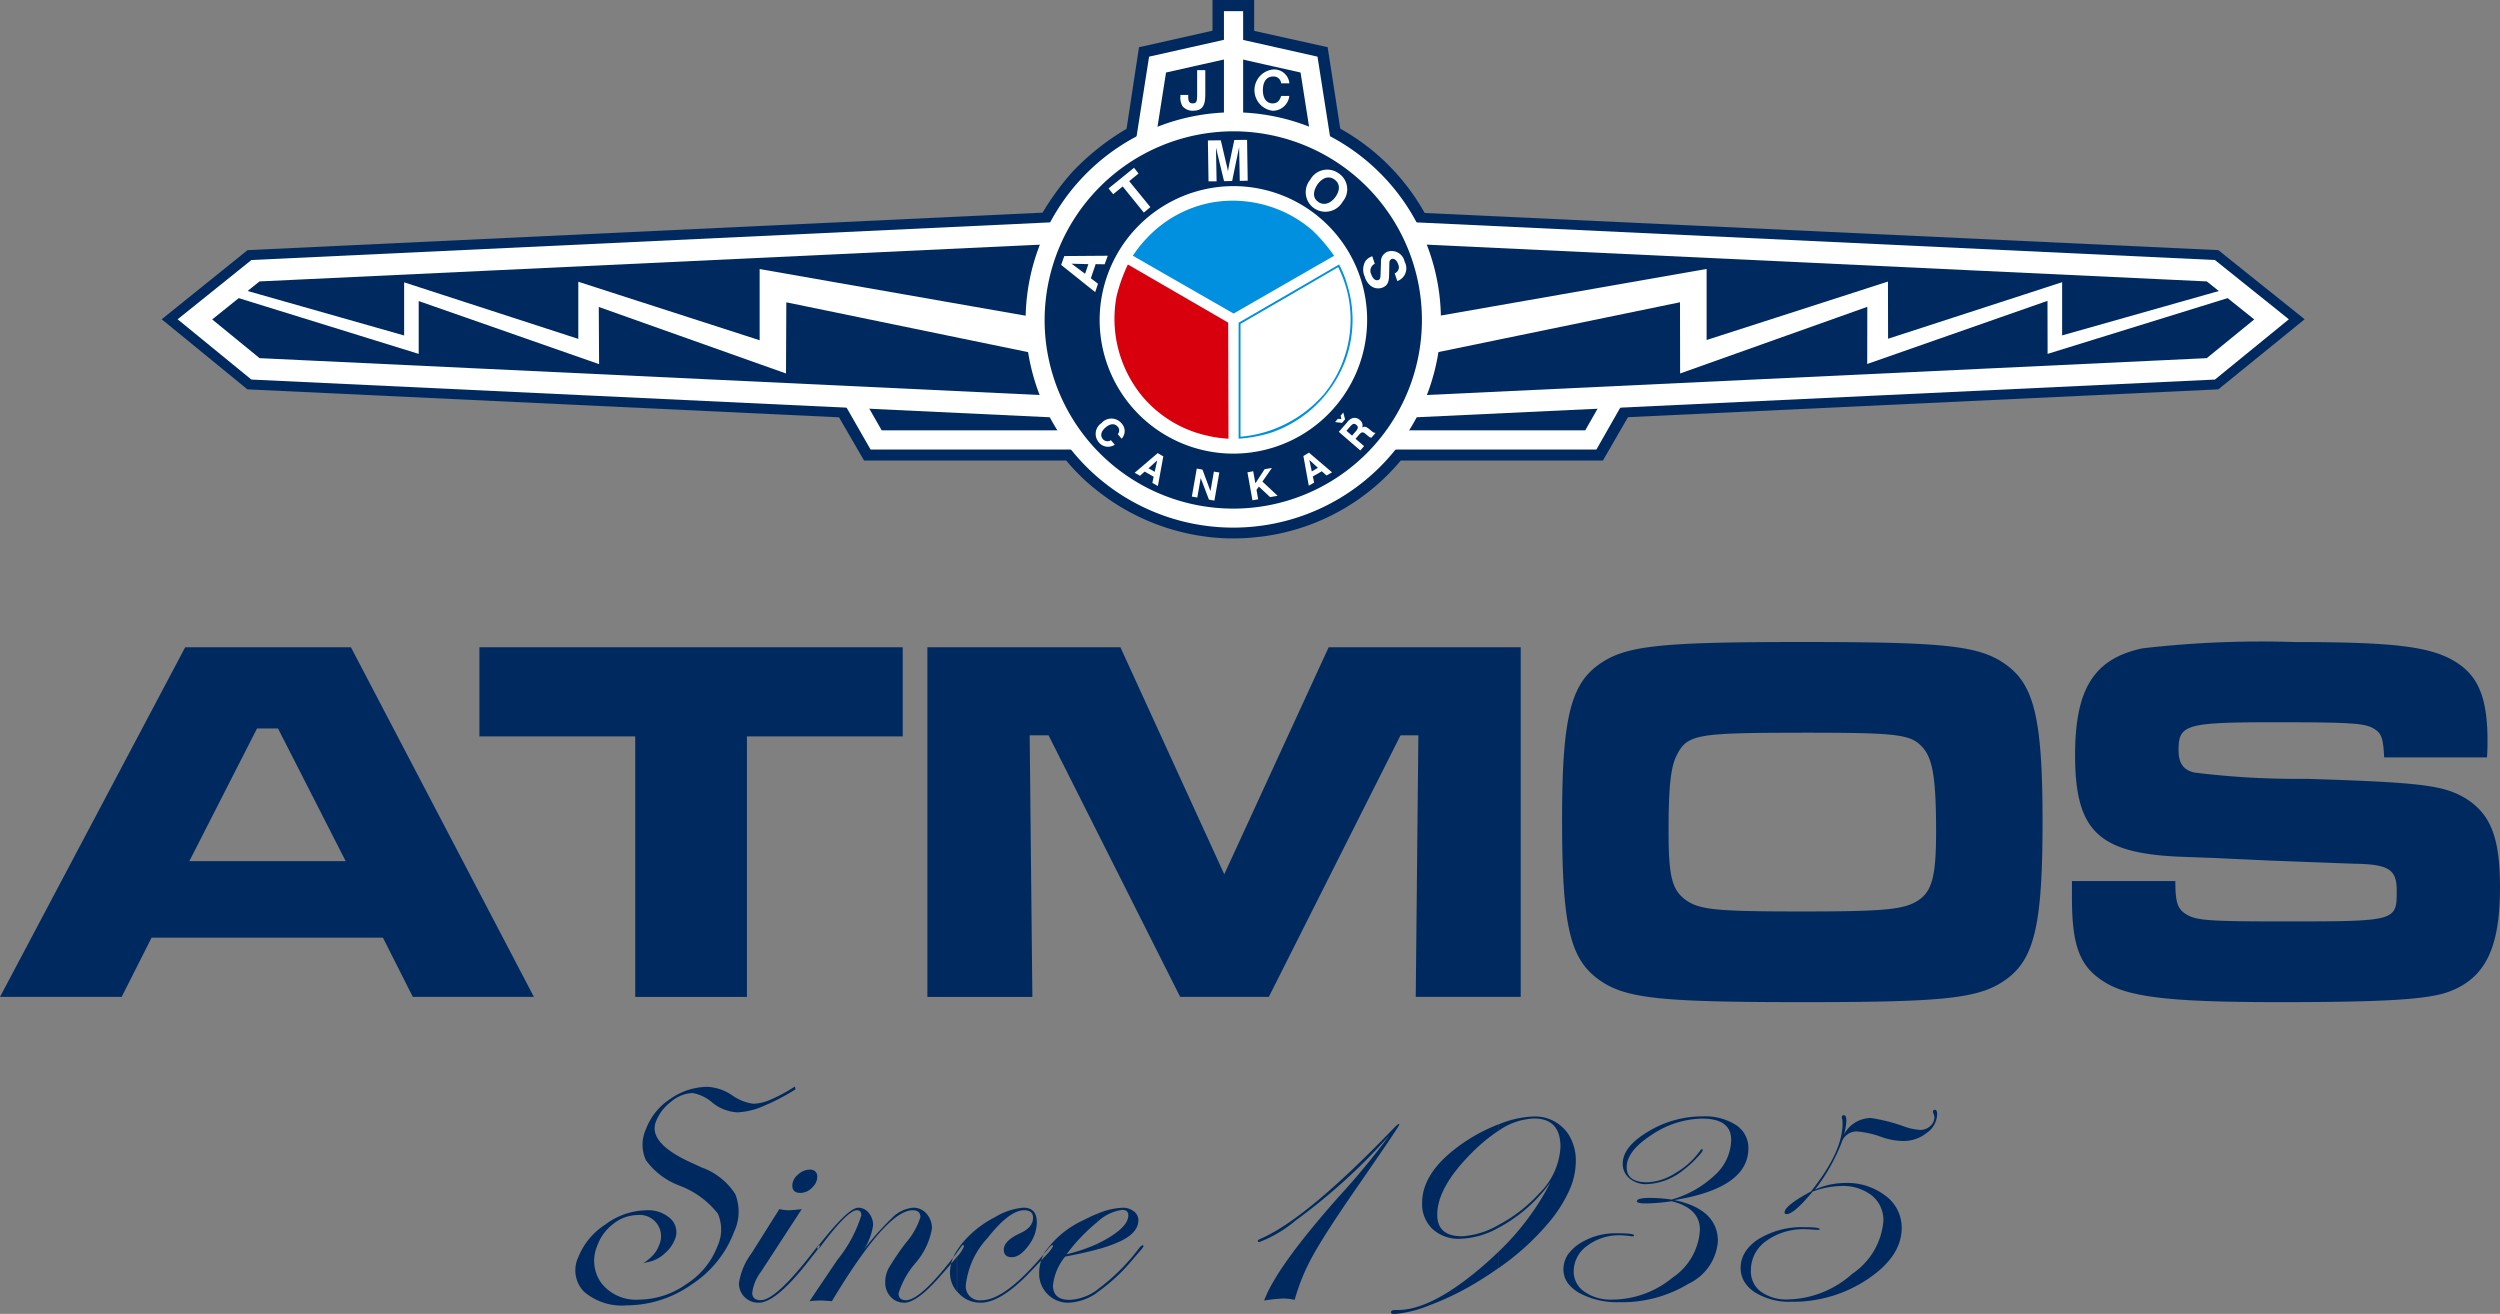 <svg viewBox="0 0 166.7 87.61" height="87.61" width="166.7" xmlns="http://www.w3.org/2000/svg"><rect x="0" y="0" width="166.7" height="87.61" fill="#808080" stroke="none"/><defs><style>.f,.h{fill-rule:evenodd}.j{fill:#002a5f}.c,.e,.g{fill:none;stroke:#fff;stroke-miterlimit:22.926}.c{stroke-width:1.28px}.e{stroke-width:1.451px}.f{fill:#fff}.g{stroke-width:1.267px}.h{fill:#0090df}</style></defs><path fill="#161615" fill-rule="evenodd" d="M73.924 12.566l.311.373.622-.518 1.41 1.741.435-.352-1.41-1.741.622-.5-.291-.394z"></path><path fill-rule="evenodd" fill="#002a5f" d="M75.948 3.149l-.829 5.44a16.576 16.576 0 00-3.63 2.89 17.992 17.992 0 00-1.97 2.7l-53.013 2.5-5.724 4.61 5.714 4.673 39.449 1.865 1.669 2.88h13.482a13.1 13.1 0 002.147 2.072 14.678 14.678 0 008.587 3.119 15.291 15.291 0 002.973-.22 14.415 14.415 0 008.6-4.971h13.48l1.67-2.89 39.366-1.855 5.755-4.673-5.755-4.61-52.92-2.477a14.613 14.613 0 00-5.631-5.625l-.84-5.43-4.9-1.088V-.003h-2.779v2.051z"></path><path d="M76.372 9.489l.814-5.182 5.05-1.136 5.05 1.136.814 5.182" class="c"></path><path d="M82.253 7.844v-6.46" stroke-miterlimit="22.93" stroke="#fff" fill="none" stroke-width="1.28" stroke-linecap="square"></path><path d="M94.241 27.107l53.179-2.512 4.046-3.3-4.046-3.244-53.186-2.506M70.214 27.107l-53.179-2.512-4.038-3.3 4.038-3.244 53.186-2.506" class="e"></path><path d="M56.785 26.477l1.635 2.857h13.264M107.705 26.477l-1.629 2.857H92.812" class="c"></path><path d="M148.803 19.165l-11.3 3.2v-3.548l-11.606 3.77-.008-3.812-12.092 3.897v-4.737l-18.316 3.209-.159 2.453 16.7-3.443.008 4.748 12.483-4.444-.007 3.812 12.021-4.21.007 3.536 12.854-3.981zM91.503 17.085a.962.962 0 00-.446.311 1.121 1.121 0 00-.052 1.057 1.178 1.178 0 00.415.622.82.82 0 00.736.113c.373-.134.446-.393.467-.756l.021-.912a.258.258 0 01.145-.249c.166-.062.353.083.436.342a.432.432 0 01-.228.611l.176.518a.9.9 0 00.488-1.285.881.881 0 00-1.11-.684.7.7 0 00-.467.725l-.031.881c-.01.176-.052.269-.145.29-.186.072-.373-.083-.467-.363a.518.518 0 01.228-.716zM87.365 11.986a1.3 1.3 0 00.27 1.907 1.326 1.326 0 001.9-.456 1.27 1.27 0 00-.27-1.876 1.293 1.293 0 00-1.9.425m.5.29c.342-.456.757-.56 1.11-.311.373.259.4.694.083 1.151s-.788.611-1.151.352c-.448-.311-.303-.809-.044-1.192zM80.543 9.365l.041 2.725h.539l-.042-2.249.539 2.239.539-.01.467-2.259.042 2.249.529-.011-.042-2.725-.85.01-.332 1.575c-.031.176-.062.352-.093.518a5.289 5.289 0 00-.114-.518l-.363-1.554zM73.917 12.567l.311.384.633-.518 1.41 1.741.435-.363-1.41-1.731.622-.508-.3-.384zM73.027 19.479l.187-.56-.477-.363.321-.943.6.01.208-.57-2.9.021-.207.591zm-.674-1.223l-.9-.673 1.119.031zM89.44 27.94l-.234-.012-.181.216.463.053.2-.234-.117-.457-.176.205zm.34.785l.246-.281c.176-.205.275-.228.416-.111s.129.234-.041.433l-.246.281zm-.51.07l1.435 1.241.252-.287-.569-.492.24-.275c.228-.269.322-.135.551.053a.676.676 0 00.258.158l.287-.328c-.217.023-.469-.386-.714-.41a.316.316 0 00-.176.052.456.456 0 00-.158-.5.527.527 0 00-.457-.134.724.724 0 00-.4.3zm-1.8 2.641l-.164-.767.574.527zm-.2.949l.357-.205-.087-.41.6-.345.311.281.369-.21-1.535-1.312-.375.222zm-4.09-.89l.334 1.867.381-.07-.111-.627.158-.217.75.7.5-.088-1.014-.949.633-.907-.487.082-.615.943-.146-.808zm-3.708 1.616l.363.065.228-1.3.551 1.44.363.064.328-1.874-.363-.058-.228 1.3-.533-1.434-.381-.07zm-2.888-1.886l.58-.527-.17.761zm-.926.3l.357.2.311-.281.6.345-.088.41.369.211.363-1.979-.375-.217zm-.867-2.272a.742.742 0 00-.018-1.036.873.873 0 00-1.324-.006.86.86 0 00-.17 1.294.778.778 0 00.673.281.8.8 0 00.381-.134l-.258-.3a.4.4 0 01-.533-.071c-.193-.222-.129-.509.164-.767.316-.275.616-.3.821-.064a.37.37 0 01.006.5z" class="f"></path><path d="M82.243 8.122a13.213 13.213 0 11-13.222 13.213A13.246 13.246 0 0182.243 8.122z" class="g"></path><path d="M82.243 13.044a8.285 8.285 0 11-8.286 8.291 8.309 8.309 0 018.286-8.291z" class="f"></path><path d="M82.243 13.044a8.285 8.285 0 11-8.286 8.291 8.309 8.309 0 018.286-8.291z" class="g"></path><path d="M15.648 19.158l11.3 3.212v-3.544l11.614 3.772v-3.811l12.091 3.9V17.94l18.313 3.213.166 2.446-16.7-3.441-.021 4.746-12.485-4.436.021 3.814-12.029-4.208v3.523l-12.855-3.983zM85.976 5.558a1.017 1.017 0 00-1.1-.924 1.385 1.385 0 00-.011 2.751 1.1 1.1 0 00.9-.457 1.079 1.079 0 00.206-.533h-.544c-.1.337-.272.5-.566.5-.4 0-.652-.326-.652-.88 0-.576.25-.914.685-.914a.5.5 0 01.533.457zM78.71 6.33v.1a1.073 1.073 0 00.141.652.876.876 0 00.718.3c.75 0 .8-.566.8-1.163V4.676h-.544v1.652c0 .457-.055.565-.3.565-.207 0-.294-.119-.294-.434v-.131z" class="f"></path><path d="M84.758 28.85a8.1 8.1 0 004.946-4.8 7.887 7.887 0 00.125-5.078 6.817 6.817 0 00-.539-1.337q-3.344 1.944-6.7 3.886v7.731a9.438 9.438 0 002.168-.4m3.515-2.56a7.877 7.877 0 001.6-6.685 8.2 8.2 0 00-.643-1.793q-3.251 1.9-6.512 3.783v7.523a8.3 8.3 0 005.554-2.829zM87.526 15.374a8.122 8.122 0 00-6.637-1.886 7.912 7.912 0 00-4.459 2.435 7.816 7.816 0 00-.892 1.13l6.72 3.855 6.7-3.855a11.591 11.591 0 00-1.431-1.679" class="h"></path><path fill-rule="evenodd" fill="#d9000d" d="M74.46 19.72a8.123 8.123 0 001.69 6.684 7.874 7.874 0 004.335 2.643 8.336 8.336 0 001.431.207l-.021-7.741-6.688-3.876a11.053 11.053 0 00-.746 2.083"></path><path d="M27.526 66.473h8.075l-12.2-23.312H12.347L.001 66.473h8.113l1.994-3.95h15.425zm-4.477-9.053H12.626l4.512-8.844h1.4zM31.968 43.161v5.942h10.388v17.372h7.45V49.101h10.388v-5.94zM61.838 43.161v23.315h7l-.179-17.445h1.259l8.776 17.442h5.911l8.782-17.442h1.189l-.175 17.442h7V43.161H88.594l-6.96 15.135-6.924-15.135zM120.179 42.809c-9.758 0-11.927.245-13.711 1.608s-2.309 3.742-2.309 10.242c0 6.851.49 9.158 2.308 10.556 1.785 1.363 3.955 1.608 13.782 1.608 9.654 0 11.857-.245 13.641-1.608s2.308-3.705 2.308-10.416c0-6.676-.525-9.018-2.308-10.382s-3.953-1.608-13.711-1.608zm0 6.047c6.506 0 7.275.1 8.08 1.049.63.769.839 2.1.839 5.558 0 2.831-.245 3.845-1.049 4.474-.944.7-2.1.839-7.8.839-5.876 0-7-.1-7.94-.839-.839-.664-1.049-1.608-1.049-4.509 0-2.971.14-4.3.56-5.1.702-1.369 1.363-1.469 8.359-1.469zM138.157 58.748v1.119c0 3.216.525 4.579 2.134 5.593 1.643 1.048 4.476 1.363 11.716 1.363 6.96 0 9.9-.175 11.3-.7 2.413-.909 3.393-2.9 3.393-6.956 0-3.251-.595-4.824-2.2-5.872-1.5-.944-3.008-1.119-10.7-1.363a55.506 55.506 0 01-7.485-.419c-.735-.175-1.049-.629-1.049-1.5 0-1.713.49-1.853 6.506-1.853 5.037 0 5.911.07 6.506.419.525.315.63.629.7 1.923h6.855c.035-.454.035-.944.035-1.084 0-2.761-.56-4.23-1.959-5.173-1.644-1.119-4.092-1.433-10.878-1.433a69 69 0 00-10.178.419c-3.227.697-4.486 2.689-4.486 7.128 0 5.138 1.609 6.606 7.38 6.781l1.889.07 3.777.175 5.6.21c2.273.035 2.8.385 2.8 1.783 0 2.062 0 2.062-7.625 2.062-5 0-5.771-.07-6.436-.489-.56-.35-.7-.8-.7-2.2zM116.324 85.481v-1.922a2.814 2.814 0 01.964-.952 5.5 5.5 0 013.017-.778q1.03 0 1.03.134c-.008.03-.032.045-.072.045-.1 0-.238-.007-.425-.022s-.333-.022-.437-.022a4.225 4.225 0 00-2.622.779 2.382 2.382 0 00-1.03 1.977 1.682 1.682 0 00.67 1.411 2.936 2.936 0 001.832.515 6.644 6.644 0 004.262-1.712 4.714 4.714 0 002.071-3.513 2.1 2.1 0 00-.765-1.7 3.112 3.112 0 00-2.057-.638 5.753 5.753 0 00-1.89.368q-1.256 1.507-1.734 1.506c-.1 0-.144-.037-.144-.111q0-.448 1.76-1.4 2.107-2.638 2.107-4.527a1.3 1.3 0 00-.024-.3.235.235 0 01-.024-.112.128.128 0 01.144-.145q.156 0 .156.369a3.784 3.784 0 01-.156.918 2.046 2.046 0 011.794-1.1 11.737 11.737 0 012.3.593 3.765 3.765 0 001 .2.948.948 0 00.652-.252.768.768 0 00.281-.587.605.605 0 00-.048-.212.632.632 0 01-.048-.157c0-.089.042-.134.126-.134q.156 0 .156.291a1.57 1.57 0 01-.689 1.247 2.474 2.474 0 01-1.574.543 4.418 4.418 0 01-1.425-.258 6.262 6.262 0 00-1.688-.38 1.053 1.053 0 00-1.005.772 12.681 12.681 0 01-1.76 3.1 4.963 4.963 0 012.009-.435 4.184 4.184 0 012.691.856 2.63 2.63 0 011.076 2.142q0 1.891-2.257 3.407a8.924 8.924 0 01-5.094 1.516 4.31 4.31 0 01-2.442-.633 2.262 2.262 0 01-.689-.689zm0-7.8a2.432 2.432 0 00.258-1.114 1.79 1.79 0 00-.258-.959zm0-2.072v2.072q-.869 1.719-4.675 2.34 2.9.615 2.9 2.754a3.426 3.426 0 01-1.974 2.834 8.506 8.506 0 01-4.569 1.22 5.3 5.3 0 01-2.7-.615 2.584 2.584 0 01-.642-.509v-2.2a2.852 2.852 0 01.635-.565 4.427 4.427 0 012.532-.705q1.125 0 1.126.135 0 .067-.072.067h-.1a5.2 5.2 0 00-.742-.067 3.5 3.5 0 00-2.209.7 2.092 2.092 0 00-.9 1.706 1.611 1.611 0 00.714 1.354 3.024 3.024 0 001.842.526 6.333 6.333 0 004.024-1.456 4.11 4.11 0 001.836-3.2q0-1.444-1.891-1.9a12.51 12.51 0 01-1.689.145q-.622 0-.623-.145 0-.224.886-.224a9.6 9.6 0 011.425.112 6.977 6.977 0 002.9-1.643 3.252 3.252 0 001.077-2.336q0-1.419-1.939-1.42a6.166 6.166 0 00-3.352 1.077q-1.676 1.078-1.676 2.17 0 1 1.383 1a3.748 3.748 0 001.865-.618 5.244 5.244 0 001.638-1.475c.04-.074.087-.111.143-.111.032.008.048.022.048.044q0 .122-.454.59a6.926 6.926 0 01-.848.757 4.145 4.145 0 01-2.439.936 1.7 1.7 0 01-1.154-.385 1.247 1.247 0 01-.445-.988q0-1.127 1.7-2.137a6.963 6.963 0 013.616-1.01 3.859 3.859 0 012.233.576 2 2 0 01.575.59zm0 7.956a1.942 1.942 0 00-.257.98 1.767 1.767 0 00.257.941v-1.922zm-11.661-4.242a4.785 4.785 0 00.413-1.874 3.268 3.268 0 00-.413-1.681zm0-3.555v3.555a9.167 9.167 0 01-1.419 2.232 17.049 17.049 0 01-3.3 2.989v-1.1a17.25 17.25 0 003.449-4.621 10.178 10.178 0 01-2.885 2.706q-.286.179-.563.328v-.191l.108-.059a9.907 9.907 0 002.586-2.037 4.677 4.677 0 001.413-3.089q0-1.9-1.76-1.9a4.4 4.4 0 00-2.347.805v-.418a6.665 6.665 0 012.323-.521 2.667 2.667 0 012.029.829 2.736 2.736 0 01.371.495zm0 7.734a1.762 1.762 0 00-.413 1.136 1.563 1.563 0 00.413 1.068zm-4.723-8.536v.418a11.161 11.161 0 00-1.8 1.488q-2.3 2.294-2.305 4.118 0 1.443 1.64 1.443a5.4 5.4 0 002.466-.769v.191a5.508 5.508 0 01-2.586.746 2.56 2.56 0 01-1.838-.653 2.292 2.292 0 01-.689-1.747q0-1.994 2.454-3.786a11.249 11.249 0 012.586-1.422l.072-.027zm0 8.476v1.1q-.785.556-1.676 1.084a18.1 18.1 0 01-2.951 1.411 7.964 7.964 0 01-2.287.58v-.267h.185q2.167 0 5.394-2.7.708-.593 1.335-1.206zm-6.913-7.993v-.306a.9.9 0 01.233-.195c.032 0 .048.013.048.039a3.474 3.474 0 01-.282.456zm0-.306v.306q-.594.9-2.437 3.568-2.179 3.146-3.011 4.64a13.649 13.649 0 00-1.251 3.017 3.758 3.758 0 00-.742-.089 11.118 11.118 0 00-1.293.134q.814-2.226 4.968-6.914a49.244 49.244 0 003.388-4.107 39.219 39.219 0 01-6.249 5.68 8.322 8.322 0 01-2.431 1.442c-.064 0-.1-.022-.1-.067s.048-.1.144-.135q3.041-1.285 8.824-7.29l.156-.156.03-.029zm0 12.209v.267h-.078c-.136 0-.2-.037-.2-.112 0-.1.093-.154.282-.157zm-19.845-1.178v-.193a13.424 13.424 0 002.783-2.768q.143-.179.24-.178a.06.06 0 01.048.067 1.362 1.362 0 01-.216.291l-.515.6a12.089 12.089 0 01-2.34 2.169zm0-2.868a9.007 9.007 0 001.6-.576q1.126-.564 1.126-1.37a.724.724 0 00-.305-.587 1.153 1.153 0 00-.737-.241 4.675 4.675 0 00-1.688.4v.545a3 3 0 011.64-.8q.418 0 .419.358 0 .672-1.2 1.427a7.773 7.773 0 01-.862.468zm0-2.375v.545l-.03.023a11.818 11.818 0 00-2.029 2.132 10.863 10.863 0 002.059-.7v.376q-.909.249-2.155.482a3.617 3.617 0 00-.814 1.924q0 .962 1.114.962a3.39 3.39 0 001.854-.684v.183a3.54 3.54 0 01-1.914.691 1.92 1.92 0 01-1.408-.564 1.834 1.834 0 01-.105-.112v-2.5a2.463 2.463 0 00.464-.59.06.06 0 00-.048-.067q-.072 0-.228.179a26.16 26.16 0 01-.188.23v-.065a6.409 6.409 0 012.541-2.039q.469-.244.886-.412zm-3.427 2.446v.065q-2.7 3.256-4.294 3.256a.931.931 0 01-1.055-1.052 5.5 5.5 0 011.448-3.1q1.449-1.846 2.442-1.846.587 0 .587.5 0 .636-.85 1.028-1.1.5-1.1 1.1 0 .5.539.5t1.108-.772a2.63 2.63 0 00.557-1.544q0-.983-.886-.985a4.287 4.287 0 00-1.892.627 6.913 6.913 0 00-2.191 1.734 4.85 4.85 0 00-.35.49v.128l.272-.365c.04-.075.08-.112.12-.112s.072.022.072.067a2.257 2.257 0 01-.464.7v2.322c.042.05.087.1.135.146a1.961 1.961 0 001.438.6q1.294 0 3.139-1.882.8-.827 1.226-1.293v2.5a1.922 1.922 0 01-.464-1.3 2.731 2.731 0 01.462-1.519zm-15.432-4.384a.9.9 0 00.17-.52.446.446 0 00-.17-.395v.914zm9.494 4.39v.128q-2.4 3.187-3.409 3.186-.491 0-.491-.459a5.625 5.625 0 011.125-2.014 4.8 4.8 0 001.1-2.294 1.443 1.443 0 00-.359-1 1.141 1.141 0 00-.886-.4 2.218 2.218 0 00-1.407.672 19.793 19.793 0 00-2.173 2.495 3.975 3.975 0 00.9-1.992 1.257 1.257 0 00-.288-.828.877.877 0 00-.7-.347q-.635 0-2.47 2.3l-.228.281a.164.164 0 00-.048.089c.008.045.032.067.072.067s.1-.059.168-.156q1.8-2.411 2.412-2.411.3 0 .3.335a8.981 8.981 0 01-1.592 2.966l-1.524 2.254v.478a7.13 7.13 0 01.446-.014q.119 0 .706.045Q59.11 80.7 60.858 80.7q.515 0 .515.459a4.768 4.768 0 01-.97 1.712 16.99 16.99 0 00-1.155 1.706 2.011 2.011 0 00-.221.935 1.353 1.353 0 00.366.962 1.188 1.188 0 00.9.391q.815 0 2.241-1.591.84-.936 1.274-1.476v2.322a1.925 1.925 0 01-.464-1.28 2.759 2.759 0 01.464-1.457zm-9.494.184v-.221l.153-.2c.04-.075.08-.112.12-.112s.072.022.072.067a1.226 1.226 0 01-.12.179zm-.344-5.575a1.14 1.14 0 00-.778.341.975.975 0 00-.371.71q0 .5.539.5a1.092 1.092 0 00.772-.341 1.406 1.406 0 00.183-.213v-.914a.6.6 0 00-.344-.087zm.344 5.354v.221l-.291.373q-2.254 2.924-3.44 2.924a1.282 1.282 0 01-.941-.374 1.264 1.264 0 01-.377-.934 4.387 4.387 0 01.826-1.969l1.867-2.965a3.039 3.039 0 00.587.078 7.417 7.417 0 00.91-.078l-2.718 4.173a2.946 2.946 0 00-.586 1.4q0 .5.563.5 1.035 0 3.6-3.351zm0 2.909l-.344.509a7.09 7.09 0 01.344-.031zM43.444 84.096a2.219 2.219 0 00.91-.548 2.309 2.309 0 00.645-.9 1.228 1.228 0 00-.268-1.37 2.214 2.214 0 00-1.664-.576 4.706 4.706 0 00-2.7.946 4.64 4.64 0 00-1.809 2.188 2.036 2.036 0 00.392 2.3 3.861 3.861 0 002.837.906 7.568 7.568 0 004.341-1.4 7.213 7.213 0 002.826-3.515 3.156 3.156 0 00.073-2.507 4.459 4.459 0 00-2.251-1.779l-.555-.257q-3.018-1.331-2.492-2.775a3.007 3.007 0 011.022-1.349 2.349 2.349 0 011.424-.576 2.717 2.717 0 011.332.644 2.875 2.875 0 001.657.643 4.705 4.705 0 001.662-.386 14.484 14.484 0 002.218-1.147l-.042-.19a10.5 10.5 0 01-1.589.861 3.178 3.178 0 01-1.169.291 3.141 3.141 0 01-1.422-.565 3.252 3.252 0 00-1.624-.565 4.354 4.354 0 00-2.511.811 4.14 4.14 0 00-1.615 2.009 2.473 2.473 0 000 2.075 4.882 4.882 0 002.212 1.684 5.86 5.86 0 012.584 1.88 2.654 2.654 0 01-.034 2.182 5.194 5.194 0 01-2.059 2.507 5.518 5.518 0 01-3.148 1.04 2.935 2.935 0 01-2.511-1.079 2.537 2.537 0 01-.28-2.535 3.114 3.114 0 011.083-1.454 2.629 2.629 0 011.6-.571 1.42 1.42 0 011.422 2.025 1.929 1.929 0 01-.381.632 3.3 3.3 0 01-.666.554z" class="j"></path></svg>